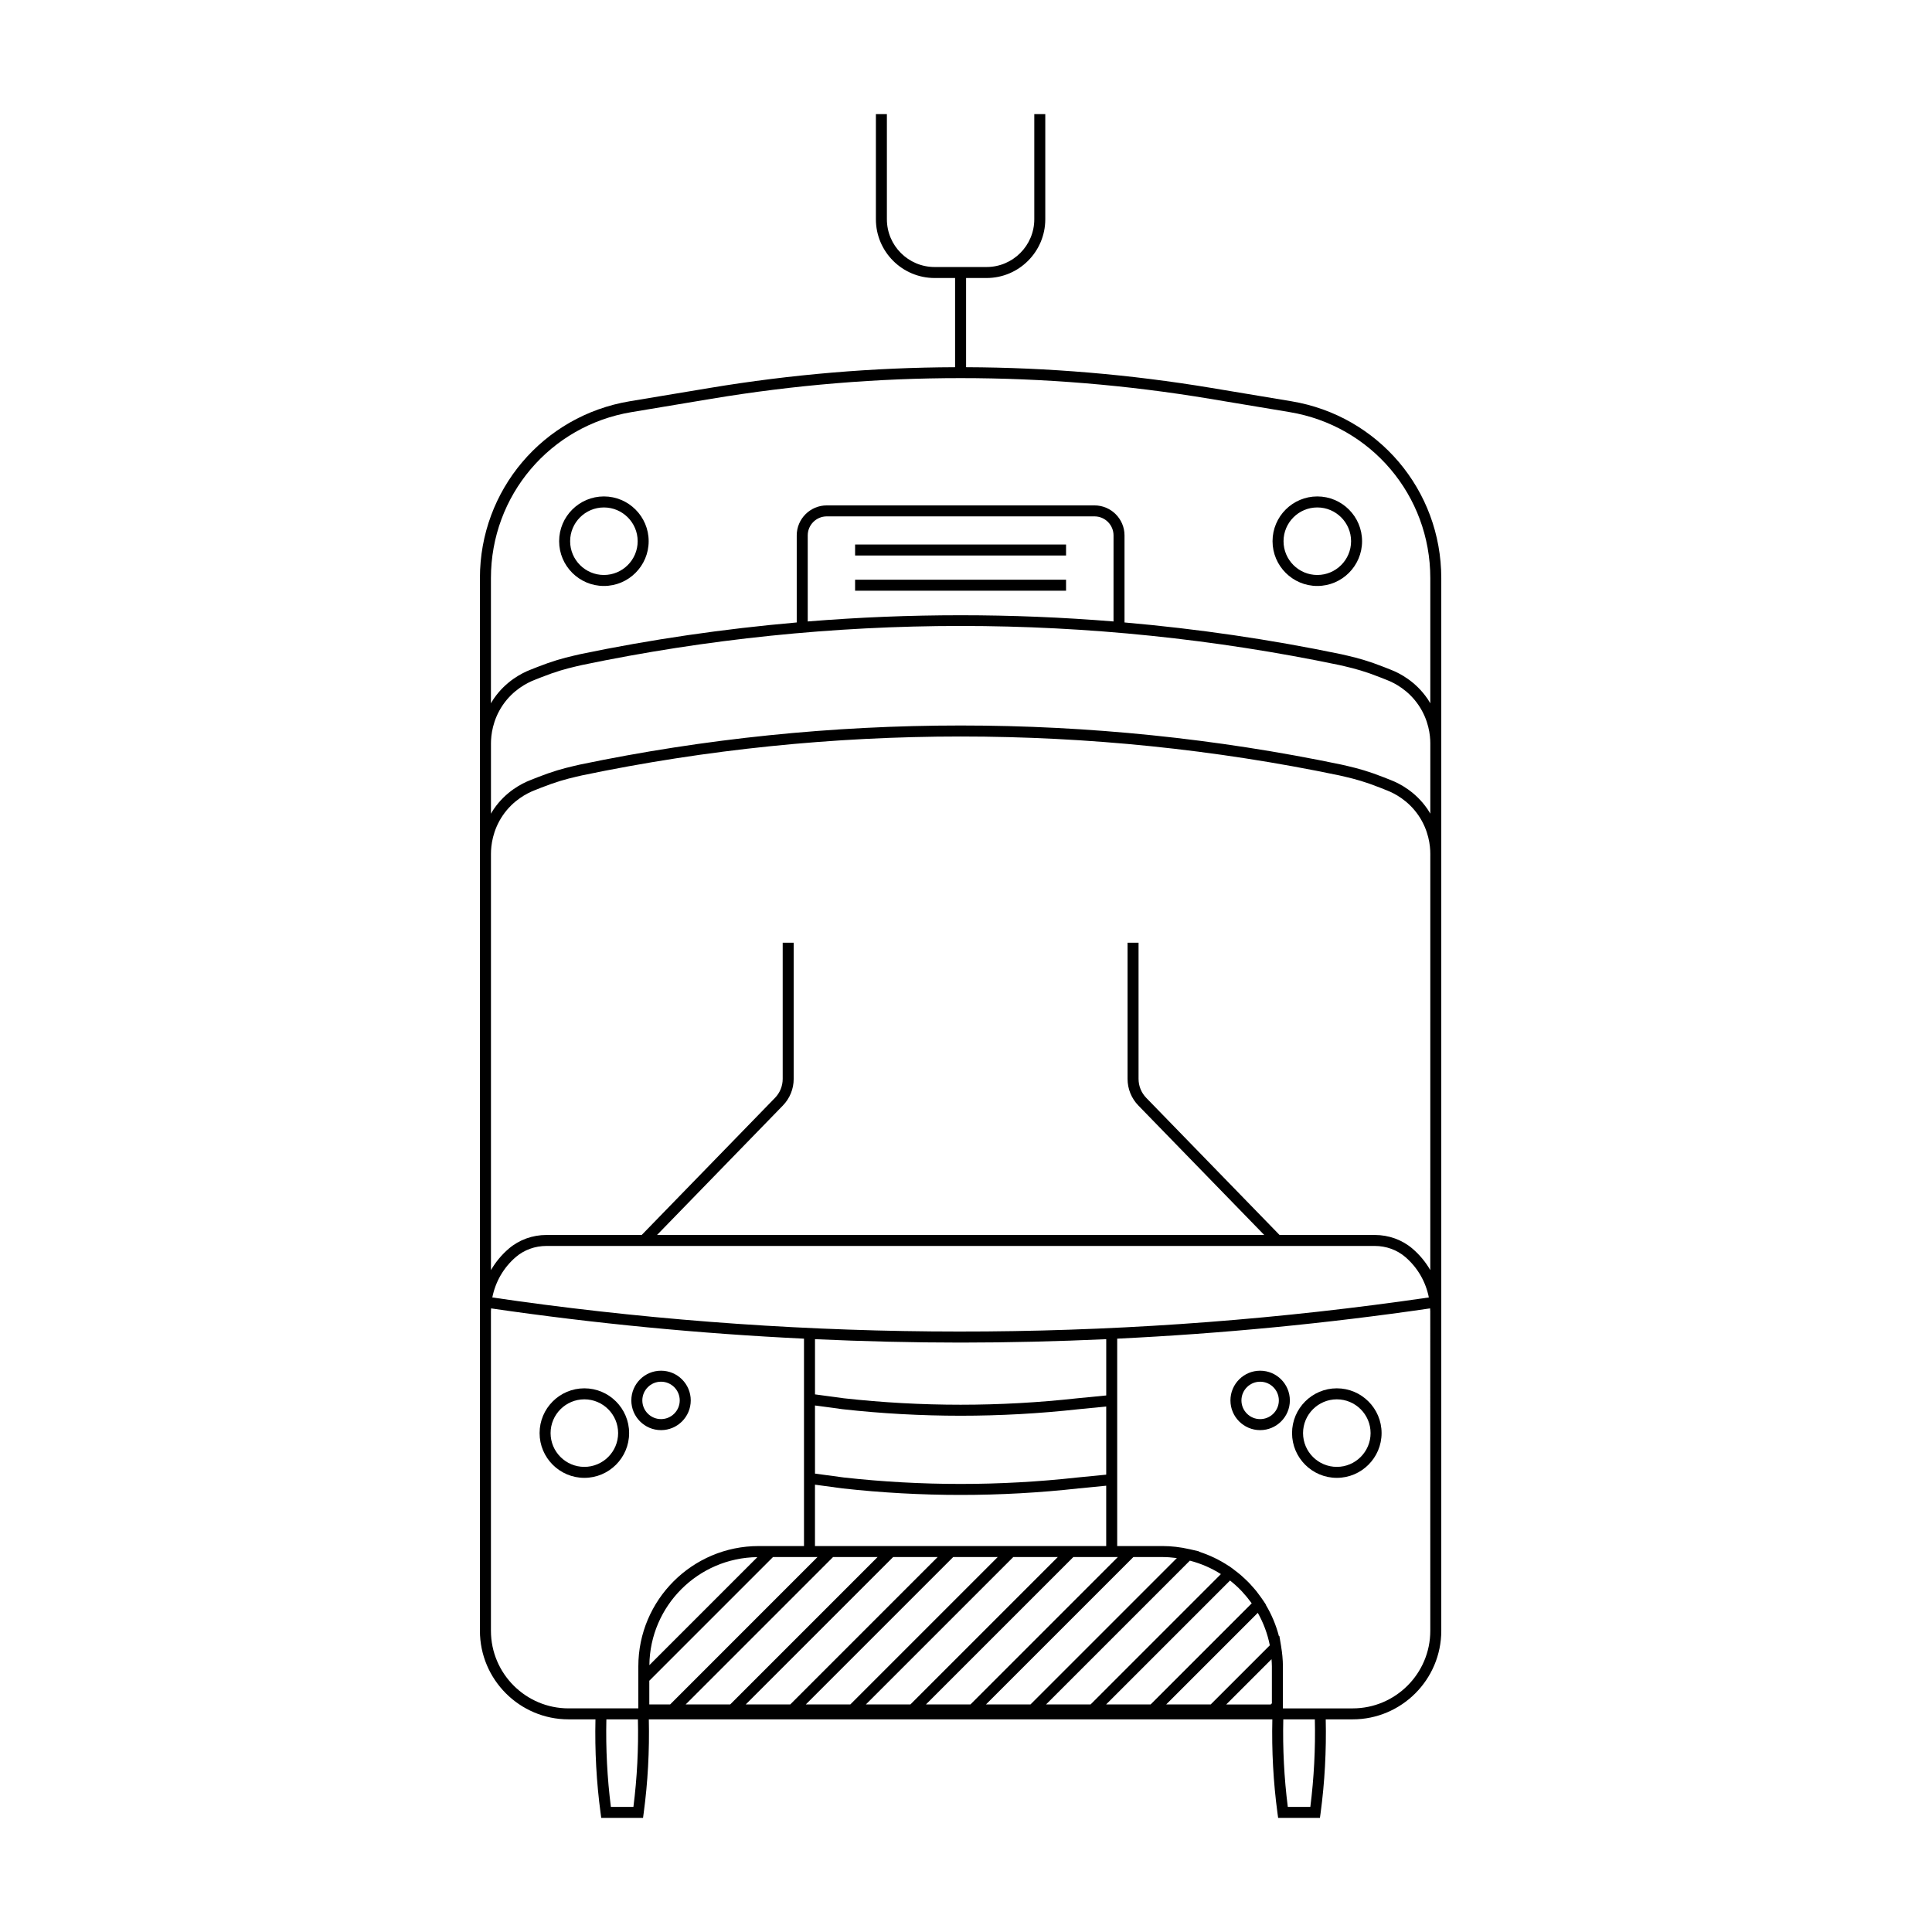 <?xml version="1.0" encoding="UTF-8"?>
<!-- Uploaded to: ICON Repo, www.svgrepo.com, Generator: ICON Repo Mixer Tools -->
<svg fill="#000000" width="800px" height="800px" version="1.1" viewBox="144 144 512 512" xmlns="http://www.w3.org/2000/svg">
 <g>
  <path d="m304.04 275.56c-6.543 0-11.863 5.32-11.863 11.863s5.32 11.863 11.863 11.863c6.543 0 11.863-5.32 11.863-11.863 0-6.539-5.32-11.863-11.863-11.863zm0 20.816c-4.934 0-8.949-4.016-8.949-8.949 0-4.934 4.016-8.949 8.949-8.949s8.949 4.016 8.949 8.949c0 4.934-4.016 8.949-8.949 8.949z"/>
  <path d="m493.1 275.56c-6.543 0-11.863 5.32-11.863 11.863s5.32 11.863 11.863 11.863c6.543 0 11.863-5.32 11.863-11.863 0.004-6.539-5.32-11.863-11.863-11.863zm0 20.816c-4.934 0-8.949-4.016-8.949-8.949 0-4.934 4.016-8.949 8.949-8.949s8.949 4.016 8.949 8.949c0 4.934-4.016 8.949-8.949 8.949z"/>
  <path d="m370.61 288.3h55.906v2.914h-55.906z"/>
  <path d="m370.61 297.63h55.906v2.914h-55.906z"/>
  <path d="m298.86 511.92c-6.543 0-11.863 5.32-11.863 11.863s5.32 11.863 11.863 11.863 11.863-5.32 11.863-11.863c0-6.539-5.32-11.863-11.863-11.863zm0 20.816c-4.934 0-8.949-4.016-8.949-8.949s4.016-8.949 8.949-8.949c4.934 0 8.949 4.016 8.949 8.949s-4.016 8.949-8.949 8.949z"/>
  <path d="m319.18 523c4.34 0 7.875-3.531 7.875-7.875 0-4.34-3.531-7.875-7.875-7.875-4.34 0-7.871 3.531-7.871 7.875 0 4.34 3.531 7.875 7.871 7.875zm0-12.836c2.734 0 4.957 2.227 4.957 4.957 0 2.734-2.227 4.957-4.957 4.957-2.734 0-4.957-2.227-4.957-4.957s2.227-4.957 4.957-4.957z"/>
  <path d="m498.27 511.92c-6.543 0-11.863 5.32-11.863 11.863s5.32 11.863 11.863 11.863 11.863-5.32 11.863-11.863c0.004-6.539-5.32-11.863-11.863-11.863zm0 20.816c-4.934 0-8.949-4.016-8.949-8.949s4.016-8.949 8.949-8.949c4.934 0 8.949 4.016 8.949 8.949s-4.016 8.949-8.949 8.949z"/>
  <path d="m477.95 507.25c-4.34 0-7.871 3.531-7.871 7.875 0 4.34 3.531 7.875 7.871 7.875s7.875-3.531 7.875-7.875-3.531-7.875-7.875-7.875zm0 12.832c-2.734 0-4.957-2.227-4.957-4.957 0-2.734 2.223-4.957 4.957-4.957s4.957 2.227 4.957 4.957c0.004 2.734-2.223 4.957-4.957 4.957z"/>
  <path d="m486.25 250.34-21.203-3.531c-21.574-3.594-43.297-5.418-65.023-5.496v-23.637h5.418c8.586 0 15.57-6.984 15.57-15.57v-27.863h-2.914v27.863c0 6.981-5.676 12.656-12.656 12.656h-13.75c-6.981 0-12.656-5.676-12.656-12.656v-27.863h-2.914v27.863c0 8.586 6.984 15.57 15.57 15.57h5.418v23.637c-21.727 0.078-43.449 1.902-65.023 5.496l-21.199 3.531c-23.004 3.836-39.703 23.543-39.703 46.863v278.96c0 12.949 10.535 23.484 23.484 23.484h7.137c-0.188 8.293 0.254 16.641 1.363 24.844l0.168 1.262h11.078l0.168-1.262c1.109-8.207 1.551-16.555 1.363-24.844h165.24c-0.188 8.293 0.254 16.641 1.363 24.844l0.172 1.262h11.078l0.172-1.262c1.105-8.203 1.547-16.555 1.363-24.844h7.137c12.949 0 23.484-10.535 23.484-23.484v-278.96c-0.008-23.32-16.703-43.027-39.707-46.863zm22.078 223.85c3.012 0 5.883 1.039 8.078 2.918 3.269 2.797 5.438 6.586 6.254 10.73-77.809 11.375-156.62 12.012-234.55 1.895-4.551-0.59-9.098-1.23-13.641-1.895 0.816-4.144 2.984-7.934 6.254-10.73 2.199-1.879 5.066-2.918 8.078-2.918zm-71.172 79.535h-77.18v-16.27l7.309 0.988c10.379 1.152 20.832 1.73 31.285 1.73 10.445 0 20.891-0.574 31.258-1.727l7.328-0.719zm18.559 3.164c0.055 0.008 0.109 0.02 0.16 0.023l-38.785 38.785h-11.797l39.062-39.062h7.742c1.188 0.004 2.398 0.094 3.617 0.254zm14.328 6.023c1.035 0.82 2.004 1.703 2.91 2.644 0.113 0.117 0.219 0.242 0.328 0.363 0.805 0.863 1.555 1.777 2.25 2.734 0.062 0.082 0.125 0.164 0.188 0.25l-26.797 26.797h-11.797l32.84-32.84c0.031 0.016 0.055 0.031 0.078 0.051zm-100.7 32.785h-11.797l39.062-39.062h11.797zm43.184-39.059h11.797l-39.062 39.062h-11.797zm-59.102 39.059h-11.797l39.062-39.062h11.797zm-15.918 0h-11.797l39.062-39.062h11.797zm-15.918 0h-5.516v-6.281l32.781-32.781h11.793zm-5.496-10.418c0.172-15.715 12.914-28.453 28.625-28.625zm164.97 0.324v9.797l-0.301 0.301h-11.793l12-12c0.039 0.629 0.094 1.258 0.094 1.902zm-16.215 10.094h-11.797l24.277-24.277c1.492 2.644 2.586 5.539 3.188 8.609zm-31.836 0h-11.797l38.109-38.109c2.953 0.762 5.723 1.969 8.23 3.562zm-31.832 0h-11.797l39.062-39.062h11.797zm-41.199-79.23 7.309 0.988c20.754 2.305 41.801 2.305 62.543 0.004l7.328-0.719v18.059l-7.629 0.75c-20.543 2.281-41.375 2.281-61.883 0.004l-7.664-1.035zm69.551-1.91c-20.543 2.281-41.375 2.281-61.883 0.004l-7.664-1.035v-14.629c12.859 0.578 25.723 0.902 38.59 0.902 12.867 0 25.73-0.324 38.59-0.902v14.914zm-126.25 82.18h-8.609c-11.344 0-20.57-9.227-20.57-20.57v-84.664c0-0.258 0.031-0.512 0.043-0.766 27.543 4.023 55.211 6.688 82.922 8.023v54.961h-12.023c-17.578 0-31.879 14.301-31.879 31.879v11.137zm8.582 26.109h-5.973c-0.973-7.668-1.371-15.457-1.195-23.195h8.359c0.184 7.738-0.219 15.523-1.191 23.195zm179.39 0h-5.973c-0.973-7.668-1.371-15.457-1.195-23.195h8.363c0.176 7.738-0.227 15.527-1.195 23.195zm31.789-46.676c0 11.344-9.227 20.57-20.57 20.57h-18.488v-11.137c0-0.879-0.051-1.785-0.137-2.719-0.07-0.82-0.188-1.625-0.316-2.43-0.008-0.055-0.012-0.105-0.02-0.16l-0.043-0.25c-0.059-0.332-0.098-0.668-0.168-0.996l-0.258-1.539-0.109 0.109c-0.77-2.961-1.945-5.754-3.481-8.316l0.035-0.035-0.641-0.988c-0.031-0.051-0.07-0.098-0.105-0.145-0.352-0.531-0.73-1.039-1.113-1.551-0.223-0.297-0.438-0.602-0.668-0.895-0.391-0.488-0.809-0.949-1.227-1.414-0.246-0.273-0.488-0.555-0.746-0.82-0.469-0.48-0.957-0.938-1.453-1.391-0.23-0.207-0.449-0.422-0.688-0.625-0.555-0.48-1.137-0.926-1.727-1.367-0.145-0.105-0.273-0.227-0.418-0.332l-0.688-0.496c-0.043-0.027-0.082-0.062-0.125-0.09l-0.195-0.141-0.016 0.016c-2.445-1.621-5.121-2.922-7.973-3.824l0.074-0.074-2.57-0.586c-0.02-0.004-0.035-0.004-0.055-0.008-1.152-0.262-2.32-0.473-3.516-0.605-0.004 0-0.012 0-0.016-0.004-1.16-0.129-2.332-0.207-3.527-0.207h-12.027v-54.961c27.711-1.34 55.379-4 82.922-8.023 0.012 0.258 0.043 0.508 0.043 0.766zm0-95.578c-1.227-2.129-2.82-4.062-4.731-5.695-2.723-2.332-6.266-3.617-9.977-3.617h-25.242l-35.312-36.324c-1.32-1.359-2.051-3.152-2.051-5.047v-36.078h-2.914v36.078c0 2.656 1.02 5.172 2.875 7.078l33.34 34.293h-160.91l33.34-34.293c1.855-1.906 2.875-4.422 2.875-7.078v-36.078h-2.914v36.078c0 1.895-0.727 3.688-2.051 5.047l-35.312 36.324h-25.242c-3.707 0-7.25 1.285-9.973 3.617-1.914 1.637-3.508 3.57-4.734 5.699v-110.35c0-2.078 0.41-6.164 3.144-10.164 2.734-3.996 6.391-5.859 8.371-6.633 0.555-0.234 1.188-0.48 1.867-0.738 1.867-0.734 3.465-1.293 5.023-1.766 1.453-0.441 2.832-0.789 4.188-1.105 0.555-0.137 1.086-0.262 1.578-0.363 65.84-13.727 134.75-13.727 200.59 0 0.488 0.102 1.02 0.227 1.594 0.367 1.34 0.312 2.719 0.66 4.172 1.102 1.574 0.477 3.125 1.02 5.039 1.773 0.66 0.25 1.293 0.496 1.898 0.754 1.938 0.754 5.594 2.613 8.328 6.609 2.734 3.996 3.144 8.082 3.144 10.164v0.633zm-0.738-122.16c-3.176-4.644-7.426-6.805-9.641-7.668-0.586-0.25-1.258-0.512-1.941-0.77-1.973-0.773-3.59-1.34-5.242-1.84-1.52-0.461-2.957-0.824-4.336-1.145-0.59-0.145-1.16-0.277-1.68-0.387-66.227-13.809-135.55-13.812-201.78 0-0.52 0.109-1.086 0.242-1.656 0.383-1.398 0.324-2.836 0.691-4.356 1.148-1.637 0.496-3.301 1.082-5.227 1.836-0.699 0.266-1.371 0.527-1.922 0.762-2.25 0.875-6.5 3.035-9.676 7.68-0.273 0.402-0.504 0.801-0.738 1.203v-18.637c0-2.078 0.41-6.164 3.144-10.164 2.734-3.996 6.391-5.859 8.375-6.633 0.555-0.234 1.184-0.48 1.863-0.738 1.867-0.734 3.465-1.293 5.023-1.766 1.453-0.441 2.832-0.789 4.188-1.105 0.555-0.137 1.086-0.262 1.578-0.363 32.918-6.863 66.664-10.344 100.29-10.344 33.633 0 67.375 3.481 100.3 10.344 0.488 0.102 1.02 0.227 1.594 0.367 1.34 0.312 2.719 0.66 4.172 1.102 1.574 0.477 3.125 1.02 5.043 1.773 0.66 0.25 1.293 0.496 1.895 0.75 1.938 0.754 5.594 2.613 8.328 6.609 2.734 3.996 3.144 8.082 3.144 10.164v18.637c-0.238-0.398-0.469-0.797-0.742-1.199zm-83.211-49.738c-26.949-2.199-54.086-2.199-81.035 0v-22.805c0-2.781 2.262-5.043 5.043-5.043h70.953c2.781 0 5.043 2.262 5.043 5.043zm83.211 20.496c-3.176-4.644-7.426-6.805-9.637-7.668-0.59-0.25-1.262-0.512-1.945-0.77-1.973-0.773-3.59-1.34-5.242-1.84-1.52-0.461-2.957-0.824-4.336-1.145-0.59-0.145-1.16-0.277-1.68-0.387-18.945-3.949-38.148-6.731-57.457-8.422v-23.066c0-4.387-3.57-7.957-7.957-7.957h-70.953c-4.387 0-7.957 3.57-7.957 7.957v23.066c-19.309 1.691-38.512 4.473-57.461 8.422-0.52 0.109-1.086 0.242-1.656 0.383-1.398 0.324-2.836 0.691-4.356 1.148-1.637 0.496-3.301 1.082-5.227 1.836-0.703 0.266-1.375 0.527-1.926 0.762-2.25 0.875-6.5 3.035-9.676 7.68-0.273 0.402-0.504 0.801-0.738 1.203v-33.191c0-21.891 15.672-40.391 37.266-43.988l21.199-3.535c43.797-7.301 88.211-7.301 132.01 0l21.203 3.535c21.594 3.598 37.266 22.098 37.266 43.988v33.191c-0.234-0.402-0.465-0.805-0.738-1.203z"/>
 </g>
</svg>